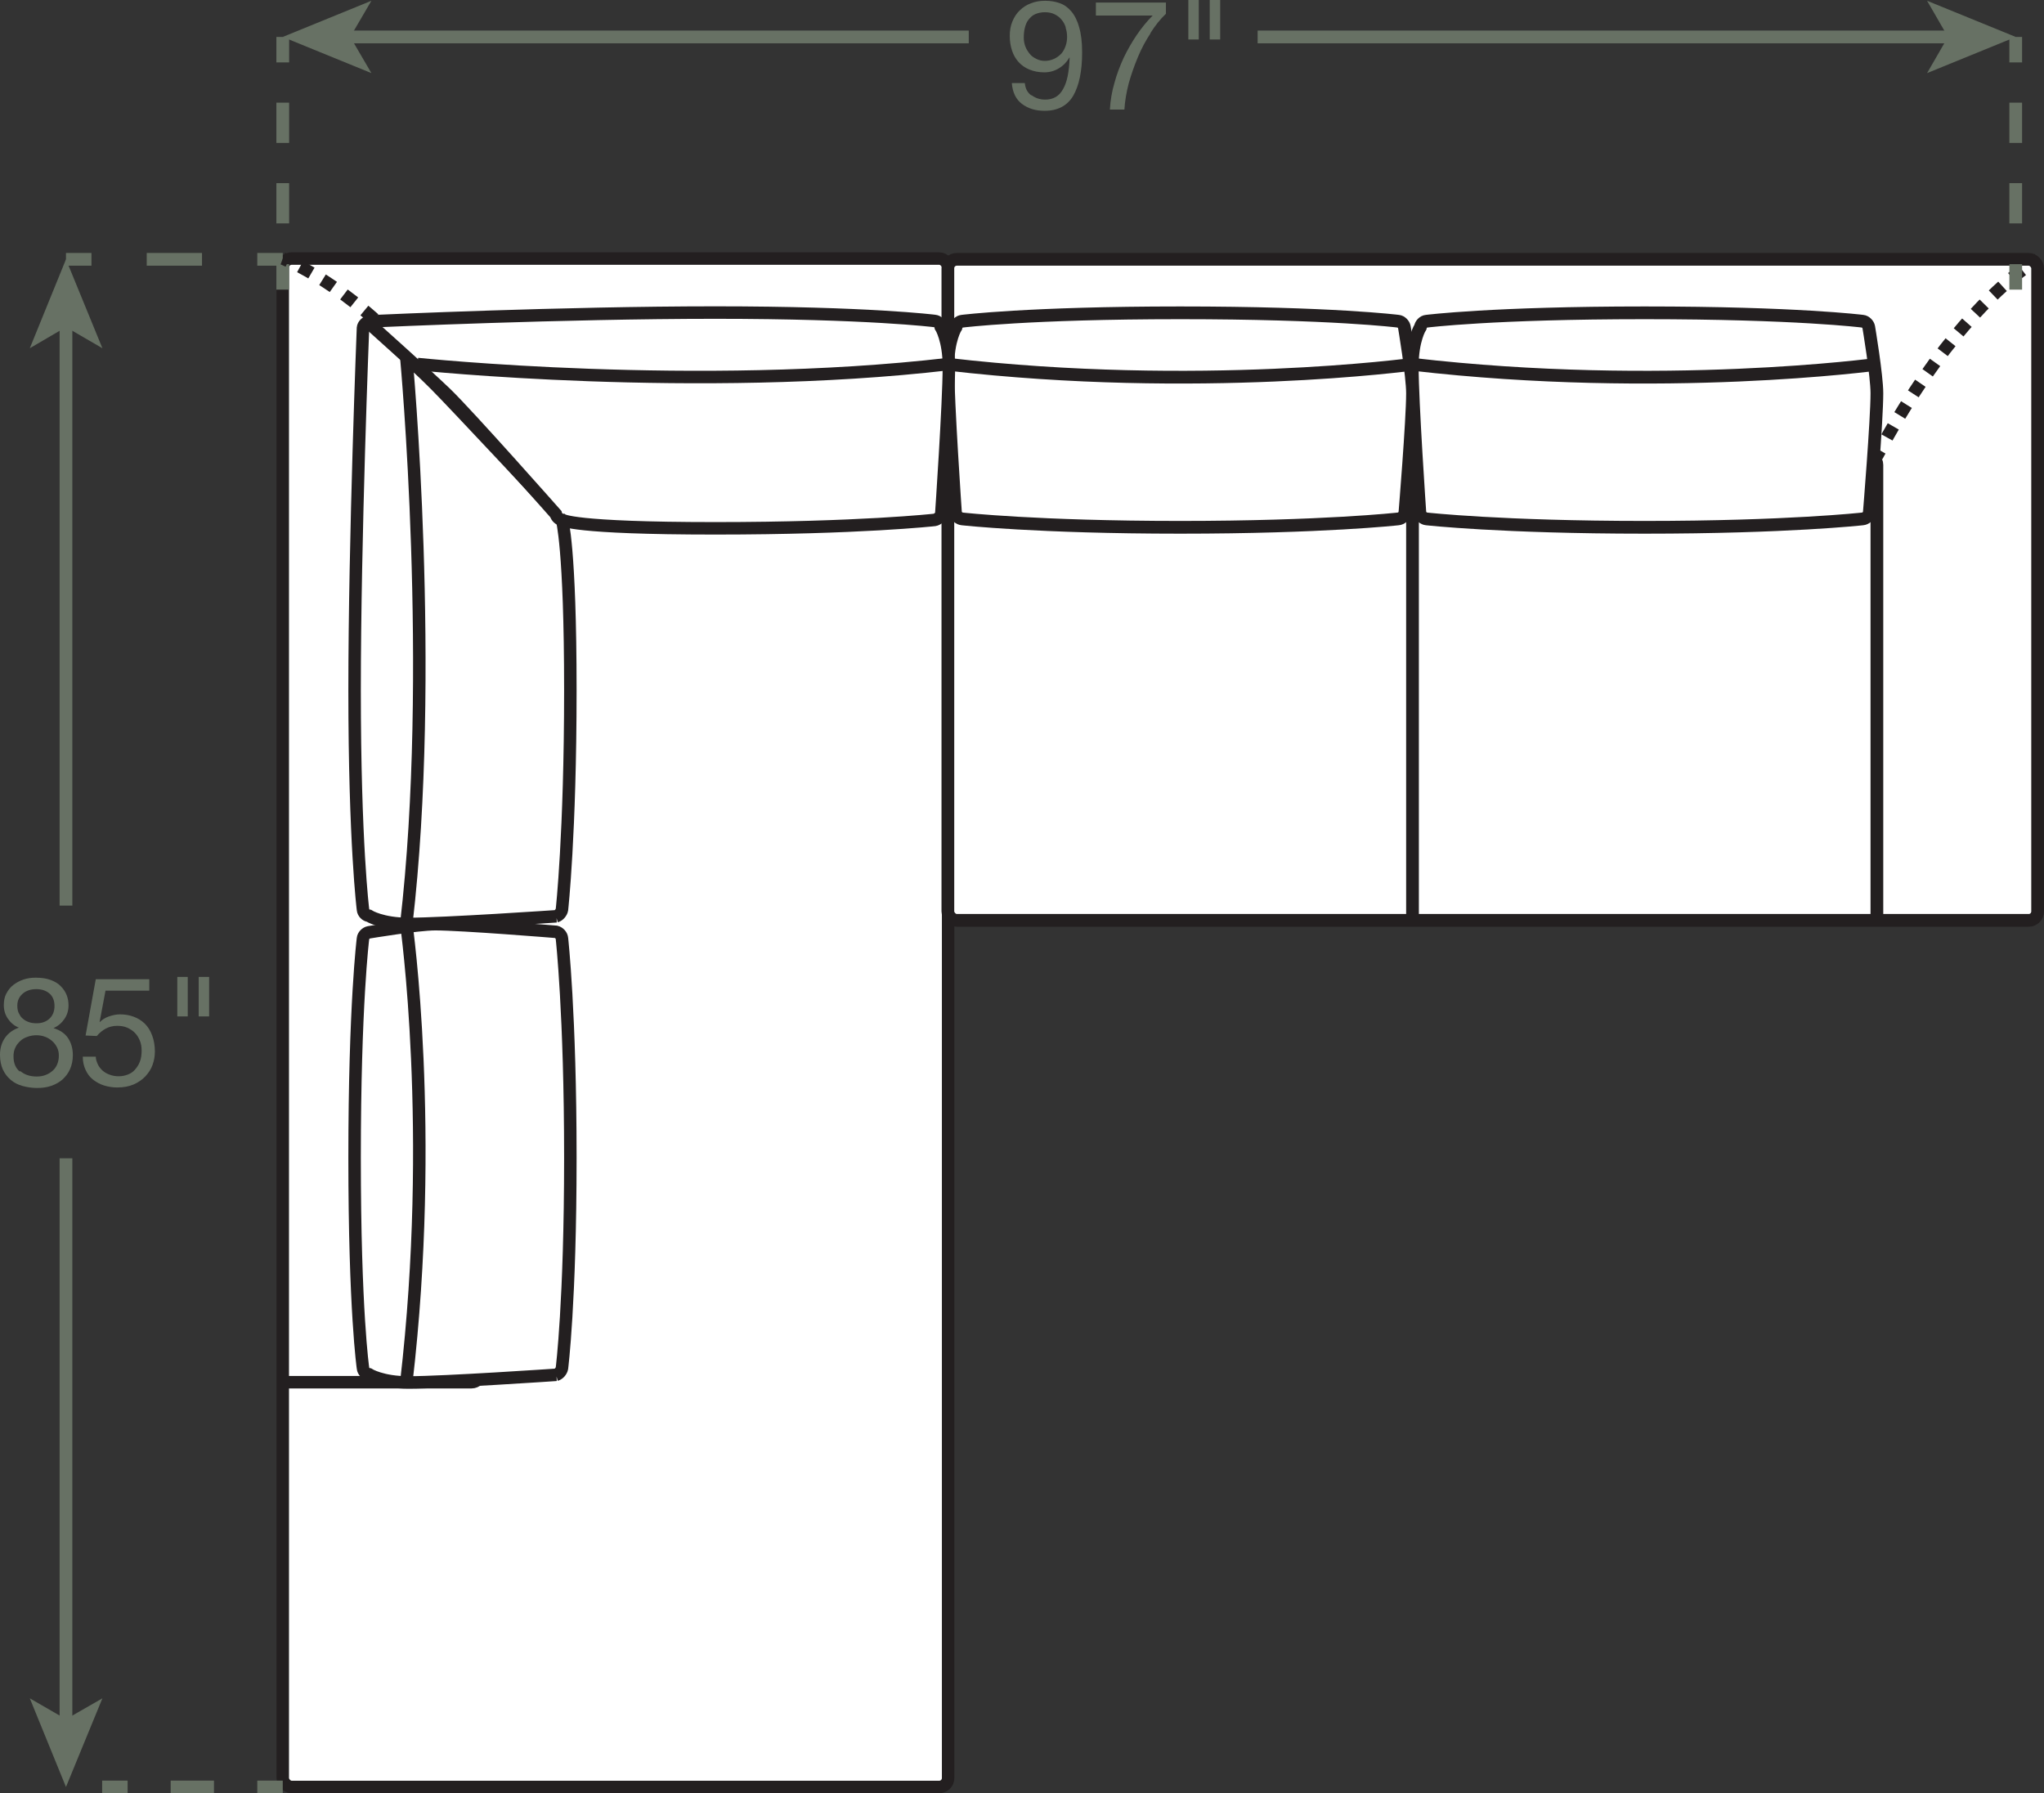 <?xml version="1.0" encoding="UTF-8"?><svg id="Layer_2" xmlns="http://www.w3.org/2000/svg" viewBox="0 0 80.24 70.4"><rect x="0" y="0" width="80.24" height="70.4" fill="#333333" stroke="none"/><defs><style>.cls-1{fill:#677164;}.cls-2,.cls-3,.cls-4{fill:#fff;}.cls-5,.cls-6,.cls-7,.cls-8,.cls-9,.cls-10,.cls-11,.cls-12{fill:none;}.cls-5,.cls-6,.cls-8,.cls-9,.cls-11,.cls-4,.cls-12{stroke-width:.5px;}.cls-5,.cls-7,.cls-8,.cls-10,.cls-3,.cls-4{stroke:#231f20;}.cls-6,.cls-9,.cls-11,.cls-12{stroke:#677164;}.cls-7,.cls-10,.cls-3{stroke-width:.49px;}.cls-8{stroke-dasharray:0 0 .5 .5;}.cls-9{stroke-dasharray:0 0 1.7 1.7;}.cls-10{stroke-dasharray:0 0 .51 .51;}.cls-11{stroke-dasharray:0 0 1.58 1.58;}.cls-12{stroke-dasharray:0 0 2.17 2.17;}</style></defs><g id="Layer_1-2"><rect class="cls-2" x="11.1" y="10.15" width="26.12" height="60" rx=".35" ry=".35"/><rect class="cls-7" x="11.1" y="10.15" width="26.12" height="60" rx=".35" ry=".35"/><rect class="cls-2" x="37.21" y="10.18" width="42.78" height="25.95" rx=".35" ry=".35"/><rect class="cls-5" x="37.21" y="10.18" width="42.78" height="25.95" rx=".35" ry=".35"/><line class="cls-5" x1="55.45" y1="36.13" x2="55.45" y2="17.9"/><path class="cls-5" d="m73.68,36.13v-17.88c0-.19-.16-.35-.35-.35h-36.82"/><path class="cls-4" d="m37.51,20.15c.03.11.15.21.26.22,0,0,2.95.33,8.56.33,5.61,0,8.56-.33,8.56-.33.12-.01.23-.11.26-.22,0,0,.3-3.65.3-4.71,0-.7-.32-2.6-.32-2.6-.02-.11-.13-.22-.24-.23,0,0-2.6-.33-8.56-.33-5.96,0-8.56.33-8.56.33-.12.01-.22.12-.24.23,0,0-.32.49-.32,1.55,0,1.4.3,5.76.3,5.76Z"/><path class="cls-5" d="m55.45,14.3s-8.42,1.14-18.24,0"/><path class="cls-4" d="m55.74,20.15c.03.11.15.21.26.22,0,0,2.95.33,8.56.33,5.61,0,8.56-.33,8.56-.33.12-.01.23-.11.26-.22,0,0,.3-3.65.3-4.71,0-.7-.32-2.6-.32-2.6-.02-.11-.13-.22-.24-.23,0,0-2.6-.33-8.56-.33-5.96,0-8.56.33-8.56.33-.12.01-.22.12-.24.23,0,0-.32.49-.32,1.55,0,1.4.3,5.76.3,5.76Z"/><path class="cls-5" d="m73.68,14.3s-8.42,1.14-18.24,0"/><path class="cls-5" d="m79.99,10.18s-.07.04-.21.13"/><path class="cls-8" d="m79.38,10.6c-1.03.78-3.22,2.78-5.46,6.85"/><path class="cls-5" d="m73.8,17.68c-.04.07-.08.15-.12.22"/><path class="cls-1" d="m.25,39c.07-.13.16-.25.28-.34.12-.09.25-.16.4-.21.15-.05.31-.07.47-.07.23,0,.43.03.59.09.16.06.3.14.4.25.1.1.18.22.23.35.05.13.07.26.07.4,0,.19-.05.37-.16.53-.11.16-.25.28-.43.36.26.08.45.21.57.39.12.18.19.4.19.67,0,.21-.04.39-.11.55-.07.16-.17.29-.3.41-.13.11-.27.19-.45.25-.17.06-.36.08-.55.08s-.39-.03-.57-.08c-.18-.05-.33-.13-.46-.24s-.23-.24-.31-.41c-.07-.16-.11-.35-.11-.57,0-.25.06-.47.19-.66.13-.19.31-.32.55-.41-.18-.07-.32-.19-.43-.35-.11-.16-.16-.34-.16-.53,0-.18.03-.33.1-.46Zm.54,3.04c.17.15.39.22.65.22.13,0,.25-.02.35-.06.11-.04.2-.1.28-.17.08-.07.14-.16.18-.26s.06-.21.06-.33-.02-.22-.07-.32c-.05-.1-.11-.18-.19-.25-.08-.07-.17-.13-.28-.17-.11-.04-.22-.06-.34-.06s-.24.02-.35.06-.21.09-.29.17-.15.16-.19.26c-.05.1-.07.21-.07.34,0,.26.08.46.25.6Zm-.04-2.25c.04.09.09.16.16.21.07.06.15.1.24.13.09.03.19.04.29.04.2,0,.37-.06.5-.18.13-.12.2-.29.2-.5s-.07-.38-.2-.49c-.13-.11-.3-.17-.51-.17-.1,0-.2.01-.29.04-.09.03-.17.07-.24.13-.07.06-.12.12-.16.2s-.06.17-.06.28c0,.12.02.22.06.3Z"/><path class="cls-1" d="m4.14,38.9l-.23,1.22h.01c.09-.09.21-.17.36-.22.15-.05.29-.08.43-.08.19,0,.37.03.53.09.17.06.31.15.44.27.12.12.22.27.29.46.07.18.11.4.11.64,0,.18-.03.35-.09.52-.06.17-.16.32-.28.45s-.28.24-.46.32c-.19.08-.4.12-.65.12-.18,0-.36-.03-.52-.08-.16-.05-.3-.13-.43-.23s-.22-.23-.29-.38-.11-.32-.11-.52h.51c0,.11.04.21.08.3s.11.18.19.25c.08.07.17.12.28.16.11.04.22.06.35.06.12,0,.23-.02.34-.06s.21-.1.29-.19.15-.19.2-.32c.05-.13.07-.27.07-.44,0-.14-.02-.27-.07-.39-.05-.12-.11-.22-.2-.31s-.19-.15-.3-.2c-.12-.05-.25-.07-.39-.07-.17,0-.32.04-.45.11-.13.07-.25.17-.35.29l-.44-.02.4-2.21h2.1v.45h-1.72Z"/><path class="cls-1" d="m7.37,38.35v1.55h-.41v-1.55h.41Zm.84,0v1.55h-.41v-1.55h.41Z"/><line class="cls-6" x1="11.1" y1="1.45" x2="11.1" y2="2.45"/><line class="cls-11" x1="11.1" y1="4.03" x2="11.1" y2="9.58"/><line class="cls-6" x1="11.1" y1="10.37" x2="11.1" y2="11.37"/><line class="cls-6" x1="79.13" y1="1.45" x2="79.13" y2="2.45"/><line class="cls-11" x1="79.13" y1="4.03" x2="79.13" y2="9.58"/><line class="cls-6" x1="79.13" y1="10.37" x2="79.13" y2="11.37"/><path class="cls-1" d="m40.5,3.74c.15.11.32.17.53.17.31,0,.55-.13.7-.41.16-.27.24-.68.26-1.24h-.01c-.1.17-.23.31-.41.42-.18.11-.37.16-.58.16s-.41-.04-.58-.11-.31-.17-.42-.29c-.11-.12-.2-.27-.26-.45-.06-.18-.09-.37-.09-.58s.03-.39.1-.56c.07-.17.16-.32.29-.44.12-.12.27-.22.44-.28.17-.07.36-.1.56-.1s.39.03.56.09c.18.06.33.17.46.32s.24.36.31.62c.08.26.12.59.12,1,0,.74-.12,1.3-.35,1.7-.23.39-.61.59-1.12.59-.36,0-.65-.09-.89-.27-.24-.18-.37-.45-.4-.82h.51c.02.21.1.37.25.48Zm1.34-2.66c-.04-.12-.09-.22-.17-.31-.07-.09-.17-.16-.27-.21s-.23-.08-.38-.08c-.15,0-.28.03-.39.08s-.19.13-.26.22c-.07.09-.11.2-.14.32-.03.12-.04.25-.04.38,0,.12.02.23.06.34.04.11.1.2.17.29s.16.15.26.2.21.08.34.08c.13,0,.25-.03.36-.08s.2-.12.28-.2c.08-.09.13-.19.17-.3s.06-.23.06-.36c0-.13-.02-.26-.06-.37Z"/><path class="cls-1" d="m45.17,1.3c-.19.29-.36.6-.5.94s-.26.67-.36,1.03c-.09.35-.15.69-.17,1.03h-.57c.02-.36.08-.71.18-1.05.09-.34.22-.67.36-.98.15-.31.32-.61.51-.89.19-.28.4-.54.63-.77h-2.23V.1h2.75v.44c-.22.21-.42.46-.61.76Z"/><path class="cls-1" d="m47.06,0v1.55h-.41V0h.41Zm.84,0v1.55h-.41V0h.41Z"/><line class="cls-6" x1="13.57" y1="1.45" x2="38.03" y2="1.45"/><polygon class="cls-1" points="11.1 1.45 14.58 2.87 13.75 1.45 14.58 .03 11.1 1.45"/><line class="cls-6" x1="76.66" y1="1.45" x2="49.37" y2="1.45"/><polygon class="cls-1" points="79.13 1.45 75.65 .03 76.47 1.45 75.65 2.87 79.13 1.45"/><line class="cls-6" x1="11.1" y1="70.15" x2="10.1" y2="70.15"/><line class="cls-9" x1="8.4" y1="70.15" x2="5.86" y2="70.15"/><line class="cls-6" x1="5.01" y1="70.15" x2="4.01" y2="70.15"/><line class="cls-6" x1="2.59" y1="12.66" x2="2.59" y2="35.55"/><polygon class="cls-1" points="2.59 10.18 1.17 13.67 2.59 12.84 4.02 13.67 2.59 10.18"/><line class="cls-6" x1="11.1" y1="10.18" x2="10.1" y2="10.18"/><line class="cls-12" x1="7.93" y1="10.18" x2="4.68" y2="10.18"/><line class="cls-6" x1="3.59" y1="10.18" x2="2.59" y2="10.18"/><line class="cls-6" x1="2.59" y1="67.68" x2="2.59" y2="45.47"/><polygon class="cls-1" points="2.59 70.15 4.02 66.67 2.59 67.49 1.17 66.67 2.59 70.15"/><path class="cls-7" d="m11.1,10.15s.08.03.22.1"/><path class="cls-10" d="m11.78,10.47c1.35.71,4.44,2.71,6.84,6.99"/><path class="cls-7" d="m18.74,17.69c.04.07.08.15.12.22"/><path class="cls-7" d="m36.51,17.91h-17.29c-.19,0-.35.16-.35.35v17.3"/><path class="cls-7" d="m18.86,35.56v18.35c0,.19-.16.35-.35.35h-7.41"/><path class="cls-3" d="m21.83,35.97c.11-.03.21-.15.23-.26,0,0,.33-2.97.33-8.61s-.33-6.71-.33-6.71c-.01-.12-.11-.23-.23-.26,0,0-4.03-4.32-4.74-5.03-.9-.9-2.61-2.47-2.61-2.47-.11.02-.22.13-.23.24,0,0-.33,8.23-.33,14.23s.33,8.61.33,8.61c.01.12.12.23.23.24,0,0,.5.32,1.56.32,1.41,0,5.8-.3,5.8-.3Z"/><path class="cls-7" d="m15.95,14.03s1.15,12.35,0,22.24"/><path class="cls-3" d="m36.95,20.18c-.03.11-.15.21-.26.23,0,0-2.97.33-8.61.33-5.65,0-6-.33-6-.33-.12-.01-.23-.11-.26-.23,0,0-3.42-3.87-4.32-4.74-.74-.71-2.86-2.61-2.86-2.61.02-.11.13-.22.24-.23,0,0,7.2-.33,13.2-.33s8.61.33,8.61.33c.12.01.23.12.24.23,0,0,.32.5.32,1.56,0,1.41-.3,5.8-.3,5.8Z"/><path class="cls-7" d="m16.39,14.29s10.98,1.15,20.86,0"/><path class="cls-3" d="m21.83,53.97c.11-.03.21-.15.23-.26,0,0,.33-2.61.33-8.26s-.33-8.61-.33-8.61c-.01-.12-.11-.23-.23-.26,0,0-3.68-.3-4.74-.3-.71,0-2.61.32-2.61.32-.11.02-.22.13-.23.24,0,0-.33,2.61-.33,8.61s.33,8.26.33,8.26c.01.12.12.23.23.24,0,0,.5.32,1.56.32,1.41,0,5.8-.3,5.8-.3Z"/><path class="cls-7" d="m15.95,36.27s1.15,8.12,0,18"/></g></svg>